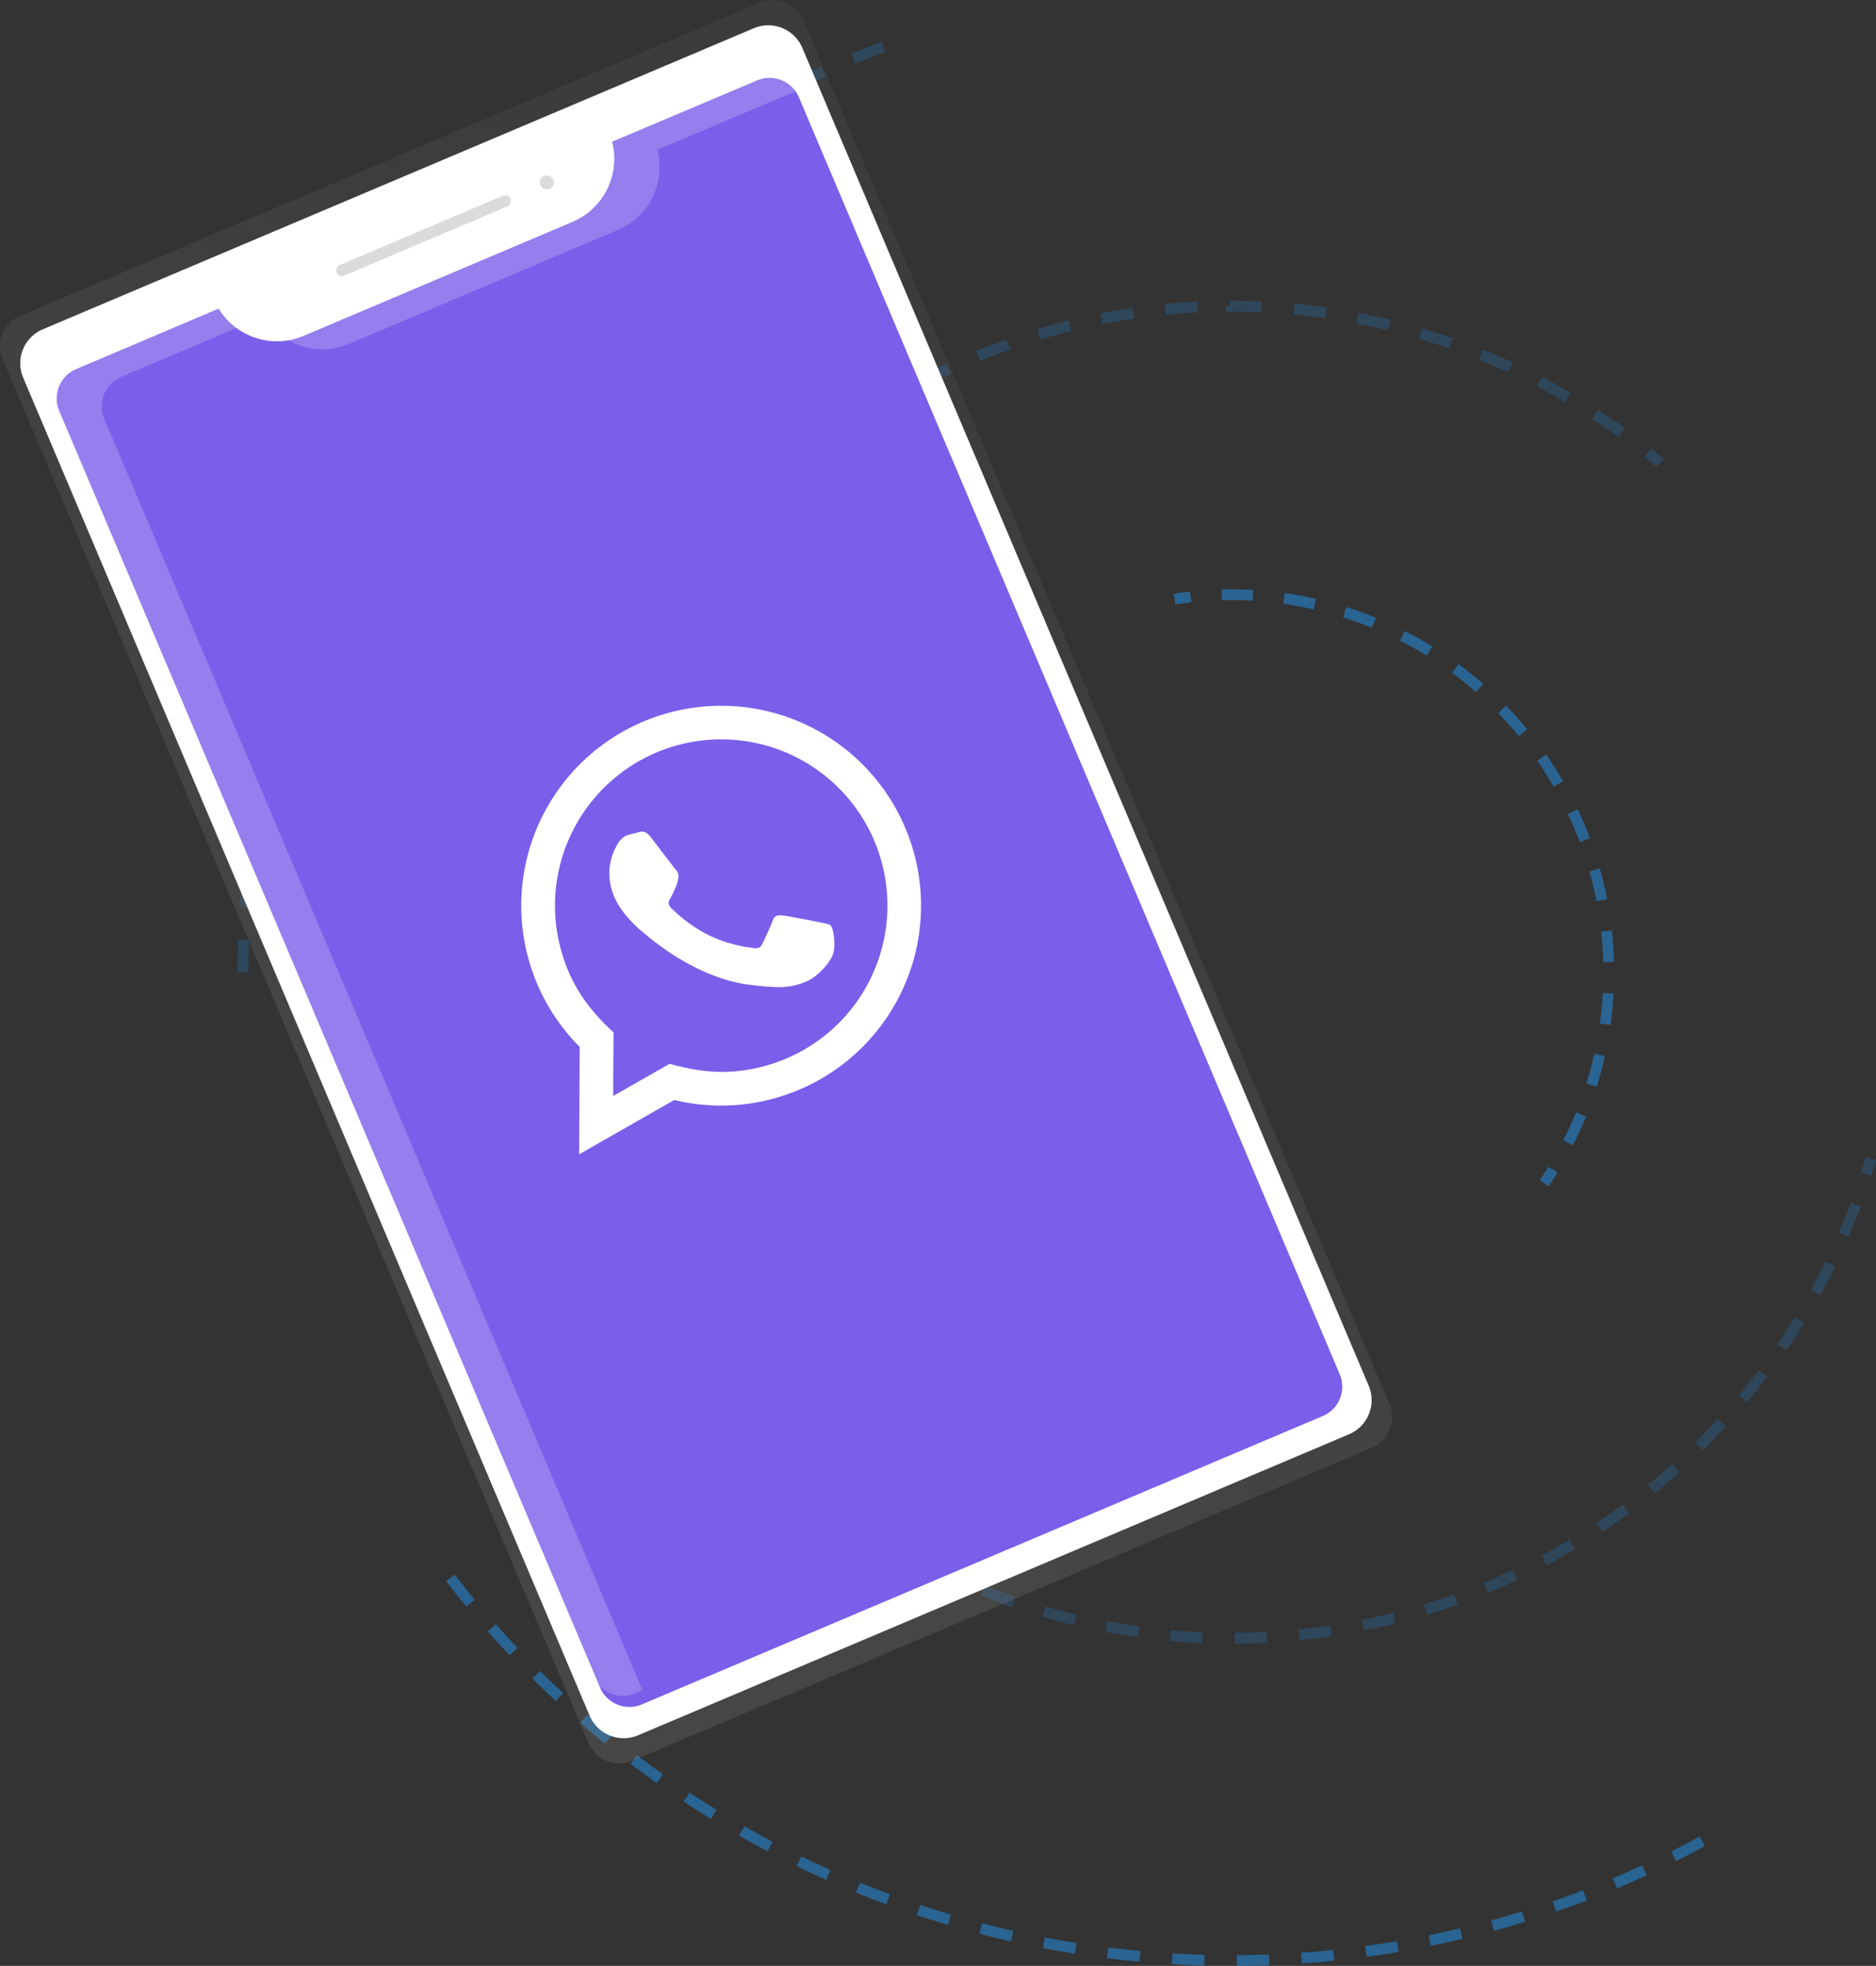 <svg xmlns="http://www.w3.org/2000/svg" xmlns:xlink="http://www.w3.org/1999/xlink" width="695.702" height="729.054" viewBox="0 0 695.702 729.054"><rect x="0" y="0" width="695.702" height="729.054" fill="#333333" stroke="none"/><defs><linearGradient id="linear-gradient" x1=".565" y1=".851" x2="1.059" y2="-.07" gradientUnits="objectBoundingBox"><stop offset="0" stop-color="gray" stop-opacity=".251"></stop><stop offset=".54" stop-color="gray" stop-opacity=".122"></stop><stop offset="1" stop-color="gray" stop-opacity=".102"></stop></linearGradient></defs><g id="Grupo_4" data-name="Grupo 4" transform="translate(-855 -1196)"><g id="contact-1" transform="translate(813.995 1162.053)"><path id="Caminho_1" data-name="Caminho 1" d="M131.1 394.5c0-159.3 101.6-294.8 243.5-345.4" fill="none" stroke="#2196f3" stroke-miterlimit="10" stroke-width="4" stroke-dasharray="12" opacity=".21"></path><path id="Caminho_2" data-name="Caminho 2" d="M672.3 716.8A364.994 364.994.0 0 1 497.6 761C378.1 761 271.9 703.8 205 615.2" fill="none" stroke="#2196f3" stroke-miterlimit="10" stroke-width="4" stroke-dasharray="12" opacity=".5"></path><g id="Grupo_1" data-name="Grupo 1" opacity=".21"><path id="Caminho_3" data-name="Caminho 3" d="M734.8 463.6c-.6 1.9-1.1 3.8-1.8 5.7" fill="none" stroke="#2196f3" stroke-miterlimit="10" stroke-width="4"></path><path id="Caminho_4" data-name="Caminho 4" d="M729.2 480.7c-35 93.9-125.5 160.8-231.6 160.8-136.4.0-247-110.6-247-247s110.6-247 247-247a245.88 245.88.0 0 1 149.8 50.6" fill="none" stroke="#2196f3" stroke-miterlimit="10" stroke-width="4" stroke-dasharray="11.95 11.95"></path><path id="Caminho_5" data-name="Caminho 5" d="M652.1 201.8c1.6 1.3 3.1 2.5 4.6 3.8" fill="none" stroke="#2196f3" stroke-miterlimit="10" stroke-width="4"></path></g><g id="Grupo_2" data-name="Grupo 2" opacity=".5"><path id="Caminho_6" data-name="Caminho 6" d="M476.6 256.1c2-.3 4-.5 6-.8" fill="none" stroke="#2196f3" stroke-miterlimit="10" stroke-width="4"></path><path id="Caminho_7" data-name="Caminho 7" d="M494.1 254.5h3.5A140.05 140.05.0 0 1 619.9 462.7" fill="none" stroke="#2196f3" stroke-miterlimit="10" stroke-width="4" stroke-dasharray="11.56 11.56"></path><path id="Caminho_8" data-name="Caminho 8" d="M616.9 467.7a53.925 53.925.0 0 1-3.3 5" fill="none" stroke="#2196f3" stroke-miterlimit="10" stroke-width="4"></path></g><path id="Caminho_9" data-name="Caminho 9" d="M48.5 151.1 322.8 34.9a12.386 12.386.0 0 1 16.1 6.5L556.3 554.7a12.386 12.386.0 0 1-6.5 16.1L275.4 687a12.386 12.386.0 0 1-16.1-6.5L42 167.1a12.155 12.155.0 0 1 6.5-16z" fill="url(#linear-gradient)"></path><path id="Caminho_10" data-name="Caminho 10" d="M56.8 156.1 320.6 44.4a13.742 13.742.0 0 1 17.9 7.2L548.6 547.9a13.742 13.742.0 0 1-7.2 17.9L277.6 677.5a13.742 13.742.0 0 1-17.9-7.2L49.6 174A13.673 13.673.0 0 1 56.8 156.1z" fill="#fff"></path><path id="Caminho_11" data-name="Caminho 11" d="M268 86.5a25.427 25.427.0 0 1-14.6 29.7l-99.8 42.3a25.3 25.3.0 0 1-31.5-10.1L69.3 170.8A11.819 11.819.0 0 0 63 186.4h0L263.5 659.7a11.819 11.819.0 0 0 15.6 6.3h0L531.5 559.1a11.819 11.819.0 0 0 6.3-15.6h0L337.3 70.1a11.819 11.819.0 0 0-15.6-6.3h0z" fill="#7b5eea"></path><path id="Caminho_12" data-name="Caminho 12" d="M167 132.2l60.6-25.7a1.948 1.948.0 0 1 2.6 1.1l.1.3a1.948 1.948.0 0 1-1.1 2.6l-60.7 25.7a1.948 1.948.0 0 1-2.6-1.1l-.1-.3A2.122 2.122.0 0 1 167 132.2z" fill="#dbdbdb"></path><circle id="Elipse_1" data-name="Elipse 1" cx="2.6" cy="2.6" r="2.6" transform="translate(241.2 99)" fill="#dbdbdb"></circle><g id="Grupo_3" data-name="Grupo 3" opacity=".2"><path id="Caminho_15" data-name="Caminho 15" d="M170.4 161.5l99.8-42.3a25.321 25.321.0 0 0 14.6-29.7l51-21.6-.8-1.8a11.819 11.819.0 0 0-15.6-6.3h0L265.8 82.5a25.427 25.427.0 0 1-14.6 29.7l-99.8 42.3a24.441 24.441.0 0 1-8.4 1.9A25.442 25.442.0 0 0 170.4 161.5z" fill="#fff"></path><path id="Caminho_16" data-name="Caminho 16" d="M79.7 189.3A11.9 11.9.0 0 1 86 173.7h0l45.5-19.3a25.08 25.08.0 0 1-11.7-10.1L66.9 166.7a11.819 11.819.0 0 0-6.3 15.6h0L261.1 655.6a11.819 11.819.0 0 0 15.6 6.3h0l2.6-1.1z" fill="#fff"></path></g></g><path id="iconmonstr-whatsapp-1" d="M.057 149.591l10.515-38.414a74.121 74.121.0 1 1 28.784 28.1L.057 149.591zm41.119-23.729c10.446 6.2 20.419 9.917 33.608 9.923A61.635 61.635.0 1 0 13.2 74.122c-.006 13.868 4.058 24.252 10.883 35.116l-6.227 22.738 23.324-6.115zM112.15 91.805c-.461-.773-1.7-1.234-3.553-2.163s-10.958-5.41-12.659-6.027-2.929-.929-4.17.929-4.787 6.027-5.865 7.261-2.163 1.39-4.014.461a50.552 50.552.0 0 1-14.9-9.194 55.756 55.756.0 0 1-10.3-12.834c-1.078-1.851-.112-2.855.81-3.777.835-.829 1.851-2.163 2.78-3.247a12.15 12.15.0 0 0 1.87-3.085 3.405 3.405.0 0 0-.156-3.247c-.467-.922-4.17-10.041-5.709-13.75-1.508-3.609-3.035-3.123-4.17-3.179l-3.553-.062a6.786 6.786.0 0 0-4.936 2.319 20.783 20.783.0 0 0-6.482 15.451c0 9.119 6.638 17.926 7.561 19.16s13.058 19.945 31.638 27.967a107.169 107.169.0 0 0 10.559 3.9 25.459 25.459.0 0 0 11.668.735c3.559-.53 10.958-4.481 12.5-8.807s1.546-8.041 1.078-8.813z" transform="matrix(0.966, -0.259, 0.259, 0.966, 1030.965, 1479.589)" fill="#fff"></path></g></svg>